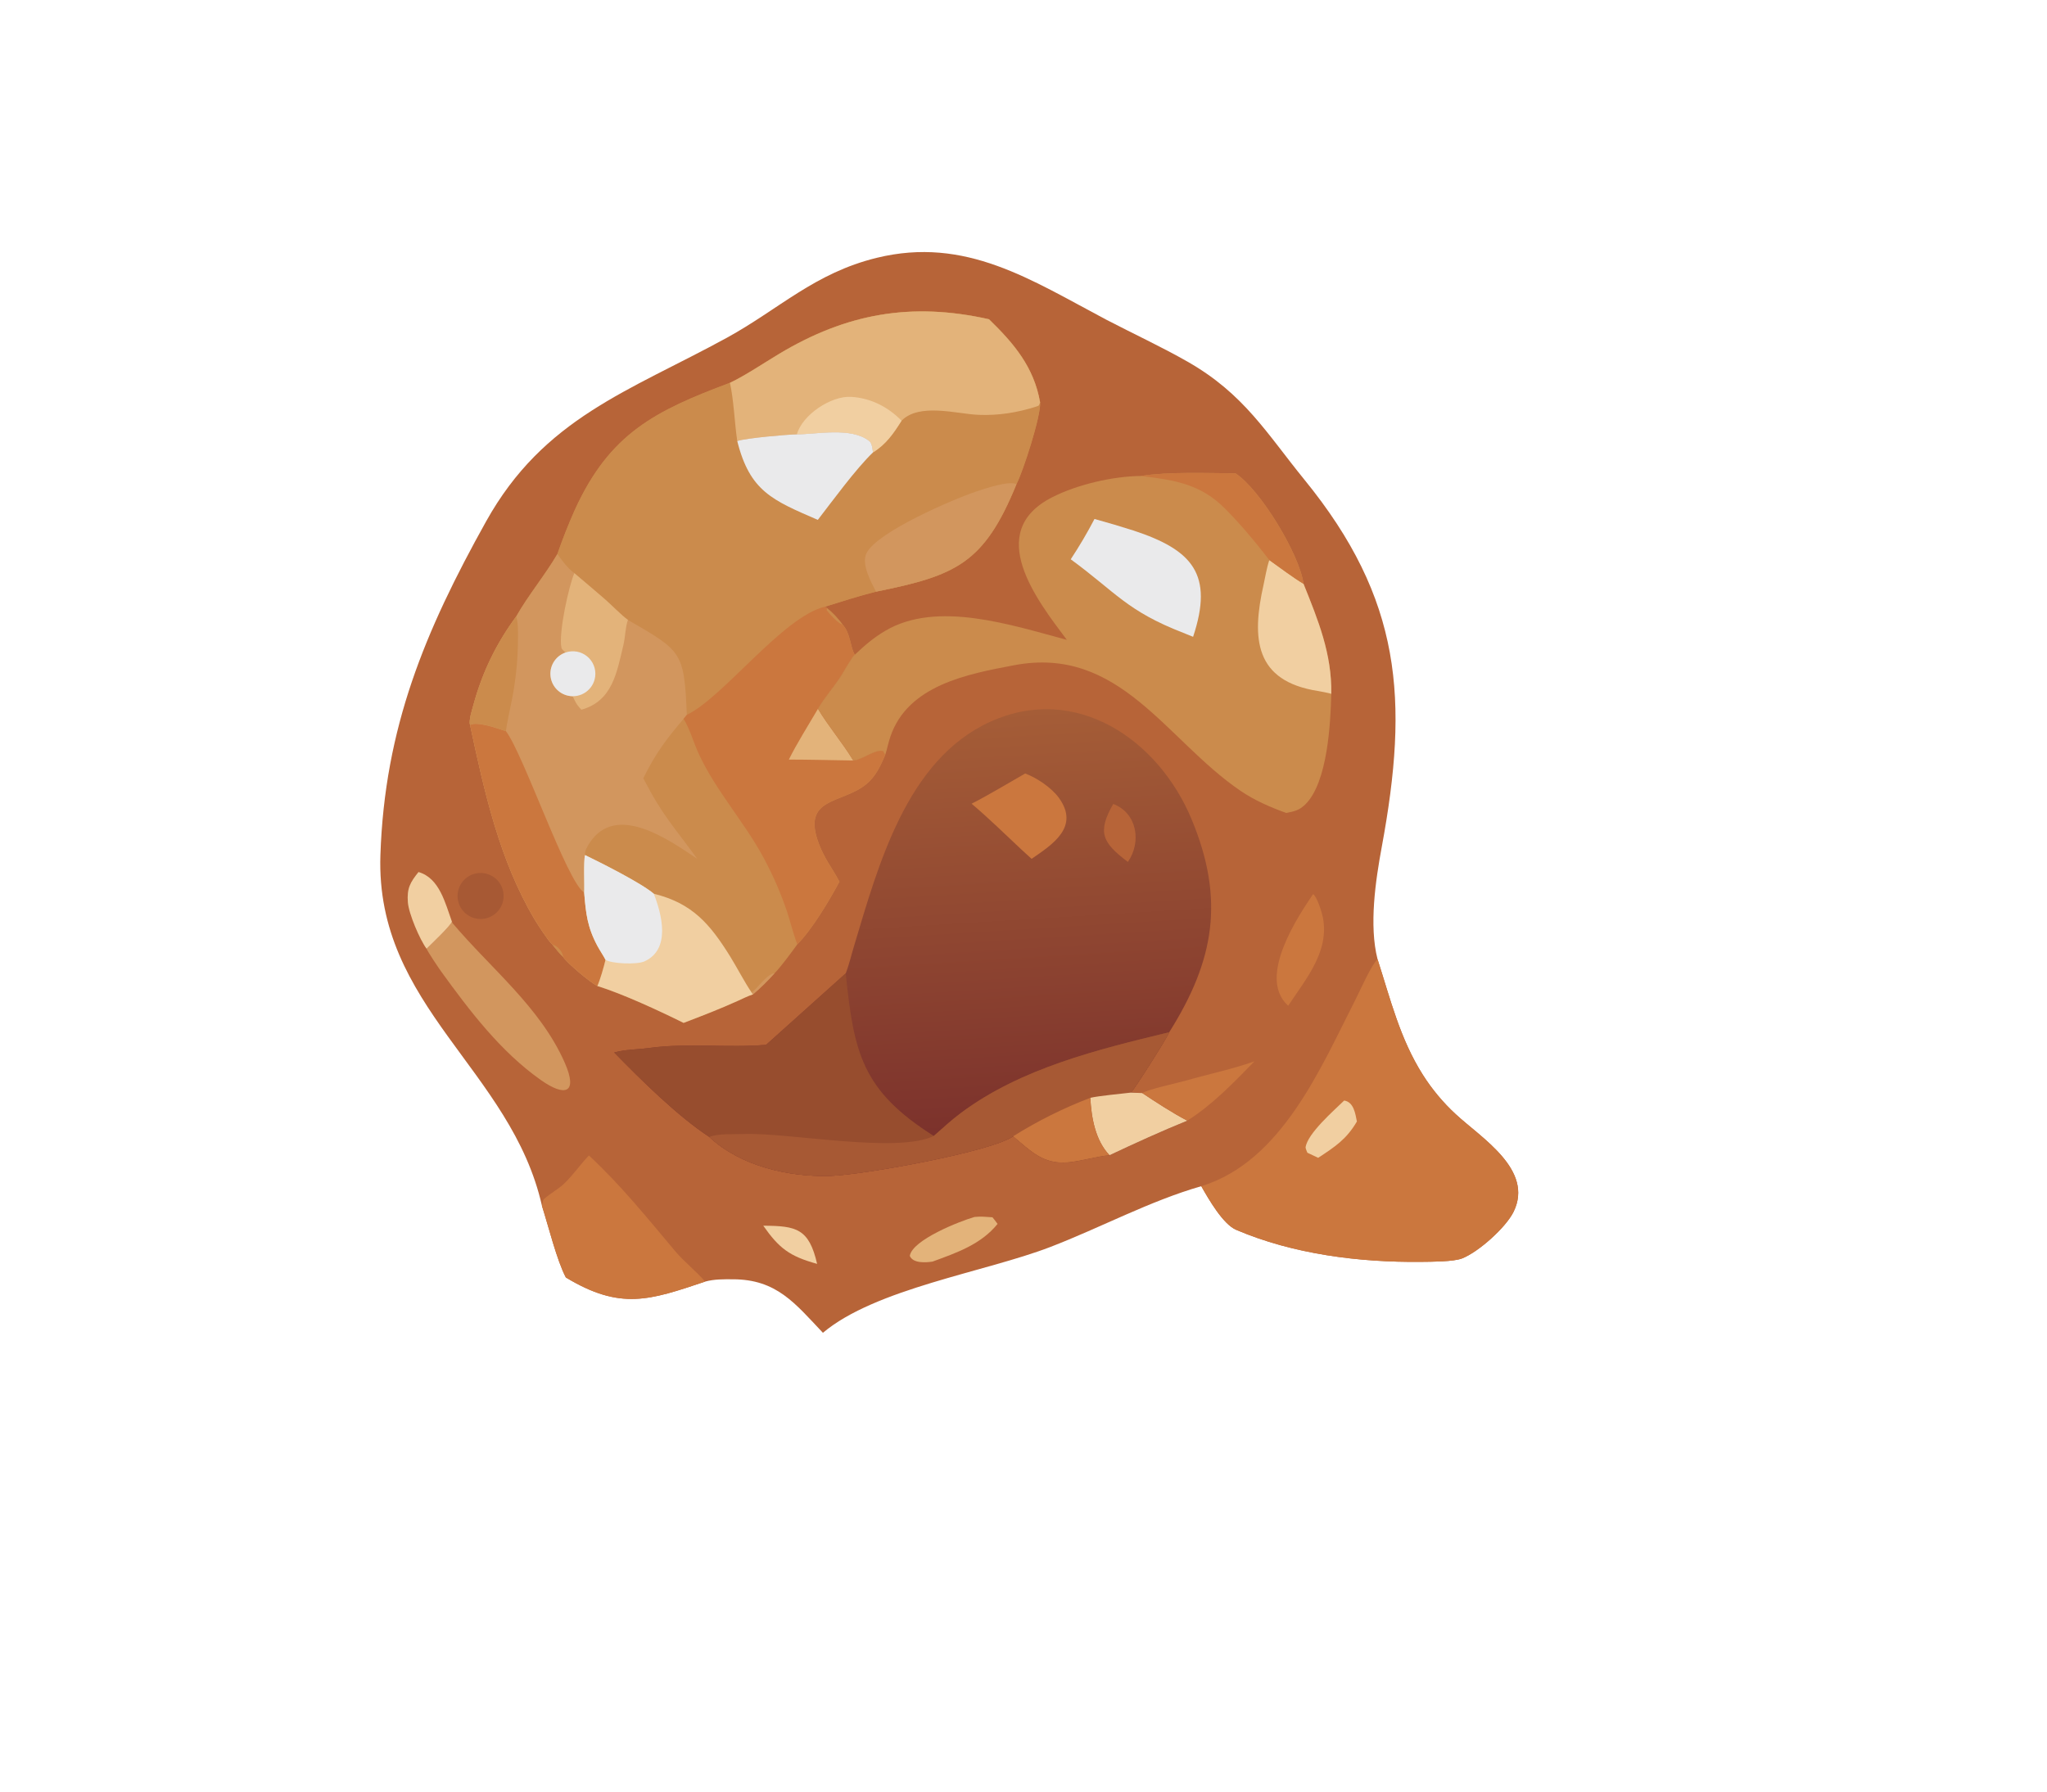 <?xml version="1.0" encoding="utf-8" ?><svg xmlns="http://www.w3.org/2000/svg" xmlns:xlink="http://www.w3.org/1999/xlink" width="636" height="557" viewBox="0 0 636 557"><path fill="#B76438" transform="scale(0.9 0.9)" d="M187.103 416.405C176.561 369.386 129.562 347.608 131.324 295.242C132.805 251.245 146.651 218.004 167.823 180.015C187.716 144.321 217.074 135.127 250.881 116.653C269.045 106.671 281.239 94.259 302.685 89.02C333.395 81.517 355.952 96.668 381.924 110.39C391.205 115.228 400.934 119.723 409.998 124.896C429.535 136.043 437.369 149.743 450.308 165.626C483.964 206.943 486.433 241.491 477.003 292.489C474.896 303.881 472.56 319.527 475.562 331.218C479.99 344.984 483.325 358.718 491.191 371.107C494.362 376.116 498.175 380.688 502.532 384.707C511.331 392.889 529.624 403.914 522.524 418.408C519.875 423.816 510.456 432.277 504.748 434.515C501.777 435.681 494.182 435.664 490.544 435.703C469.238 435.928 446.427 433.065 426.732 424.639C422.178 422.691 417.191 413.963 414.71 409.581C397.039 414.634 379.87 423.933 362.532 430.593C339.981 439.254 302.229 444.941 284.087 460.199C274.488 450.077 268.143 441.736 252.999 441.724C249.726 441.721 246.673 441.642 243.421 442.524C224.244 448.952 214.238 452.49 195.352 441.104C192.261 435.324 189.255 423.096 187.103 416.405Z"/><path fill="#CB773E" transform="scale(0.9 0.9)" d="M414.71 409.581C442.603 401.022 456.011 368.52 468.193 344.634C469.751 341.579 473.481 333.042 475.562 331.218C479.99 344.984 483.325 358.718 491.191 371.107C494.362 376.116 498.175 380.688 502.532 384.707C511.331 392.889 529.624 403.914 522.524 418.408C519.875 423.816 510.456 432.277 504.748 434.515C501.777 435.681 494.182 435.664 490.544 435.703C469.238 435.928 446.427 433.065 426.732 424.639C422.178 422.691 417.191 413.963 414.71 409.581Z"/><path fill="#F1CFA1" transform="scale(0.9 0.9)" d="M464.034 380.005C467.377 380.519 467.91 384.624 468.429 387.238C464.845 393.371 460.905 395.943 455.066 399.78L451.327 398.02C451.183 397.682 450.679 396.455 450.712 396.192C451.313 391.412 460.624 383.331 464.034 380.005Z"/><path fill="#CB773E" transform="scale(0.9 0.9)" d="M203.313 398.971C214.727 409.622 223.205 420.3 233.203 432.144C236.113 435.591 240.589 439.161 243.421 442.524C224.244 448.952 214.238 452.49 195.352 441.104C192.261 435.324 189.255 423.096 187.103 416.405C187.281 415.512 187.319 414.424 187.93 413.889C189.864 412.195 192.755 410.564 194.599 408.84C197.636 406 200.503 401.873 203.313 398.971Z"/><path fill="#CB8B4C" transform="scale(0.9 0.9)" d="M251.985 132.186C256.655 130.058 264.195 125.054 268.893 122.234C292.256 108.208 314.646 104.23 341.417 110.236C350.038 118.594 356.961 126.787 359.064 138.958C359.444 143.471 353.074 163.109 350.899 167.179C339.711 194.579 330.086 198.698 302.414 204.291C296.215 205.852 290.887 207.606 284.805 209.479L285.512 209.987C287.502 211.639 289.285 213.524 290.822 215.603C293.719 218.645 293.566 223.934 295.112 226.06C294.294 226.501 291.254 231.961 290.461 233.215C287.99 237.122 284.641 240.786 282.379 244.744C285.751 250.504 290.988 256.617 294.55 262.593C297.68 262.404 302.162 258.535 304.89 259.327L305.602 260.653C303.965 264.404 302.392 267.981 299.146 270.689C290.748 277.696 276.521 275.064 282.705 291.389C284.697 296.649 287.31 299.769 289.8 304.432C286.232 311.008 280.529 320.713 275.248 326.072C273.346 328.666 269.578 333.874 267.404 336.046C265.093 338.642 262.608 341.08 259.969 343.342C258.33 343.844 256.292 344.861 254.673 345.595C248.531 348.382 242.293 350.781 235.992 353.189C227.771 349.104 214.931 343.136 206.234 340.461C203.676 339.169 195.979 332.666 194.421 330.436C192.974 328.996 191.973 327.73 190.693 326.145C189.458 325.171 185.487 319.017 184.548 317.434C172.456 297.047 167.223 273.492 162.333 250.561C162.307 250.481 162.281 250.402 162.255 250.323C161.787 248.624 163.011 244.984 163.482 243.25C166.509 232.119 171.357 222.164 178.19 212.881C182.231 205.699 188.208 198.518 192.415 191.302C194.207 186.141 196.216 181.058 198.437 176.066C210.502 149.628 226.131 141.867 251.985 132.186Z"/><path fill="#CB8B4C" transform="scale(0.9 0.9)" d="M251.985 132.186C256.655 130.058 264.195 125.054 268.893 122.234C292.256 108.208 314.646 104.23 341.417 110.236C350.038 118.594 356.961 126.787 359.064 138.958C359.444 143.471 353.074 163.109 350.899 167.179C339.711 194.579 330.086 198.698 302.414 204.291C296.215 205.852 290.887 207.606 284.805 209.479C270.32 212.87 249.551 240.964 237.111 246.815C236.179 224.938 235.401 224.869 216.77 214.046C214.479 212.403 211.076 208.847 208.756 206.838C205.277 203.826 201.778 200.883 198.276 197.902C195.799 196.02 194.234 193.789 192.415 191.302C194.207 186.141 196.216 181.058 198.437 176.066C210.502 149.628 226.131 141.867 251.985 132.186Z"/><path fill="#E3B37A" transform="scale(0.9 0.9)" d="M251.985 132.186C256.655 130.058 264.195 125.054 268.893 122.234C292.256 108.208 314.646 104.23 341.417 110.236C350.038 118.594 356.961 126.787 359.064 138.958C358.637 139.98 358.882 140.022 357.722 140.391C351.111 142.489 344.733 143.519 337.764 143.237C330.26 142.934 317.432 139 311.236 145.264C308.495 149.619 305.878 153.442 301.367 156.223C301.23 155.013 301.068 153.08 300.089 152.291C293.948 147.344 281.793 149.978 275.102 149.969C271.641 150.031 257.729 151.242 254.511 152.275C253.592 146.059 253.301 137.914 251.985 132.186Z"/><path fill="#F1CFA1" transform="scale(0.9 0.9)" d="M275.102 149.969C276.976 143.236 286.895 136.597 293.883 137.03C300.638 137.447 306.595 140.519 311.236 145.264C308.495 149.619 305.878 153.442 301.367 156.223C301.23 155.013 301.068 153.08 300.089 152.291C293.948 147.344 281.793 149.978 275.102 149.969Z"/><path fill="#D2965E" transform="scale(0.9 0.9)" d="M302.414 204.291C301.357 202.262 300.284 200.202 299.516 198.044C298.727 195.831 298.044 193.032 299.219 190.836C303.118 183.545 328.857 172.453 337.04 169.7C339.926 168.73 348.309 165.889 350.899 167.179C339.711 194.579 330.086 198.698 302.414 204.291Z"/><path fill="#EAEAEB" transform="scale(0.9 0.9)" d="M275.102 149.969C281.793 149.978 293.948 147.344 300.089 152.291C301.068 153.08 301.23 155.013 301.367 156.223C295.442 161.911 287.482 172.846 282.325 179.511C266.698 172.724 258.863 169.694 254.511 152.275C257.729 151.242 271.641 150.031 275.102 149.969Z"/><path fill="#D2965E" transform="scale(0.9 0.9)" d="M192.415 191.302C194.234 193.789 195.799 196.02 198.276 197.902C201.778 200.883 205.277 203.826 208.756 206.838C211.076 208.847 214.479 212.403 216.77 214.046C235.401 224.869 236.179 224.938 237.111 246.815L235.985 248.212C229.905 255.348 226.259 260.24 222.08 268.722C228.841 281.851 232.503 285.189 240.665 296.503C230.635 289.781 212.589 277.056 203.484 291.14C202.781 292.228 201.733 293.924 201.977 295.253C201.39 297.279 201.81 305.53 201.673 308.186C202.267 315.431 202.744 320.09 206.297 326.711C207.035 328.086 208.482 330.264 209.037 331.405C208.478 333.831 207.21 338.24 206.234 340.461C203.676 339.169 195.979 332.666 194.421 330.436C192.974 328.996 191.973 327.73 190.693 326.145C189.458 325.171 185.487 319.017 184.548 317.434C172.456 297.047 167.223 273.492 162.333 250.561C162.307 250.481 162.281 250.402 162.255 250.323C161.787 248.624 163.011 244.984 163.482 243.25C166.509 232.119 171.357 222.164 178.19 212.881C182.231 205.699 188.208 198.518 192.415 191.302Z"/><path fill="#CB773E" transform="scale(0.9 0.9)" d="M162.255 250.323C164.672 248.931 171.771 251.525 174.658 252.468C180.793 260.565 195.78 304.722 201.673 308.186C202.267 315.431 202.744 320.09 206.297 326.711C207.035 328.086 208.482 330.264 209.037 331.405C208.478 333.831 207.21 338.24 206.234 340.461C203.676 339.169 195.979 332.666 194.421 330.436C192.974 328.996 191.973 327.73 190.693 326.145C189.458 325.171 185.487 319.017 184.548 317.434C172.456 297.047 167.223 273.492 162.333 250.561C162.307 250.481 162.281 250.402 162.255 250.323Z"/><path fill="#CB8B4C" transform="scale(0.9 0.9)" d="M190.693 326.145C192.405 326.489 194.291 328.695 194.421 330.436C192.974 328.996 191.973 327.73 190.693 326.145Z"/><path fill="#E3B37A" transform="scale(0.9 0.9)" d="M198.276 197.902C201.778 200.883 205.277 203.826 208.756 206.838C211.076 208.847 214.479 212.403 216.77 214.046C215.854 216.693 215.875 219.922 215.22 222.673C212.907 232.386 211.406 242.039 200.706 245.058L200.363 244.684C198.862 243.029 198.78 242.604 197.756 240.518C197.154 240.408 196.609 240.309 196.121 240.219C192.721 239.48 190.23 236.57 190.024 233.098C189.818 229.626 191.948 226.441 195.236 225.305C194.775 224.909 193.932 224.203 193.819 223.657C192.747 218.502 196.453 202.054 198.276 197.902Z"/><path fill="#EAEAEB" transform="scale(0.9 0.9)" d="M195.236 225.305C197.776 224.428 200.589 224.927 202.672 226.624C204.755 228.321 205.812 230.975 205.465 233.639C205.185 235.793 204.015 237.73 202.239 238.981C200.463 240.232 198.244 240.681 196.121 240.219C192.721 239.48 190.23 236.57 190.024 233.098C189.818 229.626 191.948 226.441 195.236 225.305Z"/><path fill="#CB8B4C" transform="scale(0.9 0.9)" d="M162.255 250.323C161.787 248.624 163.011 244.984 163.482 243.25C166.509 232.119 171.357 222.164 178.19 212.881C178.88 214.713 178.824 217.977 178.818 220.017C178.828 226.982 178.182 233.933 176.888 240.777C176.308 243.941 174.961 249.575 174.658 252.468C171.771 251.525 164.672 248.931 162.255 250.323Z"/><path fill="#CB773E" transform="scale(0.9 0.9)" d="M284.805 209.479L285.512 209.987C287.502 211.639 289.285 213.524 290.822 215.603C293.719 218.645 293.566 223.934 295.112 226.06C294.294 226.501 291.254 231.961 290.461 233.215C287.99 237.122 284.641 240.786 282.379 244.744C285.751 250.504 290.988 256.617 294.55 262.593C297.68 262.404 302.162 258.535 304.89 259.327L305.602 260.653C303.965 264.404 302.392 267.981 299.146 270.689C290.748 277.696 276.521 275.064 282.705 291.389C284.697 296.649 287.31 299.769 289.8 304.432C286.232 311.008 280.529 320.713 275.248 326.072C274.176 323.476 272.666 317.689 271.687 314.707C269.597 308.538 267.007 302.55 263.941 296.802C257.255 284.054 247.057 273.133 241.05 259.909C239.504 256.505 237.927 251.173 235.985 248.212L237.111 246.815C249.551 240.964 270.32 212.87 284.805 209.479Z"/><path fill="#E3B37A" transform="scale(0.9 0.9)" d="M282.379 244.744C285.751 250.504 290.988 256.617 294.55 262.593C287.09 262.49 279.809 262.28 272.333 262.27C274.83 257.143 279.404 249.818 282.379 244.744Z"/><path fill="#CB8B4C" transform="scale(0.9 0.9)" d="M290.822 215.603C289.43 215.414 286.257 211.876 285.377 210.65L285.512 209.987C287.502 211.639 289.285 213.524 290.822 215.603Z"/><path fill="#F1CFA1" transform="scale(0.9 0.9)" d="M201.977 295.253C207.431 297.896 221.277 304.839 225.71 308.603C239.015 311.865 245.095 319.03 252.104 330.308C254.21 333.696 257.268 339.524 259.431 342.623L259.969 343.342C258.33 343.844 256.292 344.861 254.673 345.595C248.531 348.382 242.293 350.781 235.992 353.189C227.771 349.104 214.931 343.136 206.234 340.461C207.21 338.24 208.478 333.831 209.037 331.405C208.482 330.264 207.035 328.086 206.297 326.711C202.744 320.09 202.267 315.431 201.673 308.186C201.81 305.53 201.39 297.279 201.977 295.253Z"/><path fill="#EAEAEB" transform="scale(0.9 0.9)" d="M201.977 295.253C207.431 297.896 221.277 304.839 225.71 308.603C228.47 315.706 231.686 327.843 222.429 331.97C219.816 333.135 211.081 332.767 209.037 331.405C208.482 330.264 207.035 328.086 206.297 326.711C202.744 320.09 202.267 315.431 201.673 308.186C201.81 305.53 201.39 297.279 201.977 295.253Z"/><path fill="#D2965E" transform="scale(0.9 0.9)" d="M259.431 342.623C261.2 341.815 264.58 336.309 267.404 336.046C265.093 338.642 262.608 341.08 259.969 343.342L259.431 342.623Z"/><defs><linearGradient id="gradient_0" gradientUnits="userSpaceOnUse" x1="358.818" y1="388.931" x2="349.988" y2="245.878"><stop offset="0" stop-color="#7C322C"/><stop offset="1" stop-color="#A55D37"/></linearGradient></defs><path fill="url(#gradient_0)" transform="scale(0.9 0.9)" d="M291.963 336.09L292.1 335.739C293.195 332.849 293.878 329.807 294.779 326.832C303.14 299.043 312.887 262.348 341.848 249.216C371.444 235.796 399.947 255.349 411.4 282.967C422.851 310.581 419.279 331.581 403.638 356.417C402.864 358.416 391.342 376.572 390.403 377.267L394.348 377.422C398.922 380.473 405.018 384.453 409.886 386.943C401.351 390.399 391.382 394.936 383.02 398.886C379.115 399.152 373.12 400.953 368.623 401.332C360.147 402.048 355.941 397.496 349.769 392.347C342.174 397.697 297.964 405.678 286.579 406.024C272.442 406.455 255.68 402.705 244.883 392.583C233.856 385.33 221.304 372.903 212.027 363.408C216.16 362.306 219.988 362.416 224.084 361.857C237.352 360.044 251.319 361.884 264.476 360.764L291.963 336.09Z"/><path fill="#974D2E" transform="scale(0.9 0.9)" d="M291.963 336.09C294.782 363.578 297.555 376.55 322.365 392.236C325.589 389.419 328.33 386.828 331.795 384.25C352.495 368.843 378.911 362.399 403.638 356.417C402.864 358.416 391.342 376.572 390.403 377.267L394.348 377.422C398.922 380.473 405.018 384.453 409.886 386.943C401.351 390.399 391.382 394.936 383.02 398.886C379.115 399.152 373.12 400.953 368.623 401.332C360.147 402.048 355.941 397.496 349.769 392.347C342.174 397.697 297.964 405.678 286.579 406.024C272.442 406.455 255.68 402.705 244.883 392.583C233.856 385.33 221.304 372.903 212.027 363.408C216.16 362.306 219.988 362.416 224.084 361.857C237.352 360.044 251.319 361.884 264.476 360.764L291.963 336.09Z"/><path fill="#A75934" transform="scale(0.9 0.9)" d="M322.365 392.236C325.589 389.419 328.33 386.828 331.795 384.25C352.495 368.843 378.911 362.399 403.638 356.417C402.864 358.416 391.342 376.572 390.403 377.267L394.348 377.422C398.922 380.473 405.018 384.453 409.886 386.943C401.351 390.399 391.382 394.936 383.02 398.886C379.115 399.152 373.12 400.953 368.623 401.332C360.147 402.048 355.941 397.496 349.769 392.347C342.174 397.697 297.964 405.678 286.579 406.024C272.442 406.455 255.68 402.705 244.883 392.583C247.816 391.337 253.293 391.695 256.487 391.562C271.771 390.925 309.737 398.429 322.365 392.236Z"/><path fill="#F1CFA1" transform="scale(0.9 0.9)" d="M390.403 377.267L394.348 377.422C398.922 380.473 405.018 384.453 409.886 386.943C401.351 390.399 391.382 394.936 383.02 398.886C378.106 393.728 376.769 385.9 376.398 379.068C379.086 378.415 387.209 377.639 390.403 377.267Z"/><path fill="#CB773E" transform="scale(0.9 0.9)" d="M349.769 392.347C358.189 387.061 367.108 382.613 376.398 379.068C376.769 385.9 378.106 393.728 383.02 398.886C379.115 399.152 373.12 400.953 368.623 401.332C360.147 402.048 355.941 397.496 349.769 392.347Z"/><path fill="#CB773E" transform="scale(0.9 0.9)" d="M353.913 267.078C357.928 268.568 362.985 271.972 365.516 275.44C372.858 285.5 363.376 291.559 356.129 296.547L352.542 293.266C347.078 288.127 341.09 282.304 335.417 277.509C341.087 274.634 348.294 270.281 353.913 267.078Z"/><path fill="#B76438" transform="scale(0.9 0.9)" d="M384.314 277.59C392.646 280.778 394.105 290.818 389.369 297.608C380.511 290.942 378.73 287.374 384.314 277.59Z"/><path fill="#CB8B4C" transform="scale(0.9 0.9)" d="M393.896 164.342C403.414 162.843 416.57 163.389 426.5 163.435C435.142 169.07 448.675 191.549 450.005 201.587C455.036 214.118 459.822 225.735 459.583 239.559C459.329 249.882 458.31 270.144 450.645 277.731C448.508 279.845 446.78 280.157 444.016 280.703C438.432 278.682 433.079 276.348 428.219 273.04C402.534 255.556 386.546 222.79 350.1 229.695C334.131 232.721 313.401 236.526 307.36 254.402C306.645 256.517 306.252 258.643 305.602 260.653L304.89 259.327C302.162 258.535 297.68 262.404 294.55 262.593C290.988 256.617 285.751 250.504 282.379 244.744C284.641 240.786 287.99 237.122 290.461 233.215C291.254 231.961 294.294 226.501 295.112 226.06C298.525 222.823 301.529 220.224 305.637 217.798C323.562 207.214 349.337 215.894 368.297 220.934C358.023 207.255 339.622 183.699 363.259 171.686C371.908 167.29 384.177 164.442 393.896 164.342Z"/><path fill="#F1CFA1" transform="scale(0.9 0.9)" d="M438.194 193.389C441.715 195.898 446.399 199.428 450.005 201.587C455.036 214.118 459.822 225.735 459.583 239.559C458.548 239.256 456.013 238.753 455.039 238.601C433.143 235.193 432.014 220.505 436.214 201.881C436.806 199.256 437.27 196.088 438.194 193.389Z"/><path fill="#CB773E" transform="scale(0.9 0.9)" d="M393.896 164.342C403.414 162.843 416.57 163.389 426.5 163.435C435.142 169.07 448.675 191.549 450.005 201.587C446.399 199.428 441.715 195.898 438.194 193.389C437.854 192.939 437.511 192.492 437.165 192.048C432.668 186.266 428.172 180.948 423.032 175.74C414.451 167.047 405.453 165.777 393.896 164.342Z"/><path fill="#EAEAEB" transform="scale(0.9 0.9)" d="M377.842 179.196C382.355 180.434 386.842 181.763 391.301 183.183C411.714 189.903 419.042 198.307 411.883 219.883L408.464 218.504C388.979 210.941 385.191 204.494 369.64 193.118C372.608 188.619 375.345 183.973 377.842 179.196Z"/><path fill="#D2965E" transform="scale(0.9 0.9)" d="M156.016 318.23C156.075 318.387 156.134 318.543 156.194 318.7C169.392 334.391 186.503 347.726 194.96 366.936C199.636 377.556 195.083 378.859 186.6 372.844C172.752 363.024 162.127 349.028 152.265 335.396C151.27 334.011 147.806 328.832 147.262 327.59C148.761 326.102 155.616 319.623 156.016 318.23Z"/><path fill="#CB773E" transform="scale(0.9 0.9)" d="M453.315 308.721C454.67 309.645 456.318 314.947 456.663 316.674C459.041 328.558 450.786 338.049 444.748 347.217C444.668 347.17 444.588 347.124 444.508 347.077C433.911 337.228 448.521 315.812 453.315 308.721Z"/><path fill="#CB773E" transform="scale(0.9 0.9)" d="M394.348 377.422C396.564 376.049 406.426 373.977 409.503 373.09C416.932 370.95 425.825 369.057 433.068 366.467C425.91 373.787 418.607 381.437 409.886 386.943C405.018 384.453 398.922 380.473 394.348 377.422Z"/><path fill="#F1CFA1" transform="scale(0.9 0.9)" d="M144.472 301.103C151.748 303.184 153.715 311.912 156.016 318.23C155.616 319.623 148.761 326.102 147.262 327.59C144.978 324.535 141.115 315.566 140.805 311.577C140.422 306.66 141.655 304.636 144.472 301.103Z"/><path fill="#E3B37A" transform="scale(0.9 0.9)" d="M336.417 420.204C338.575 419.959 340.465 420.165 342.627 420.315C343.226 421.031 343.818 421.85 344.382 422.6C338.68 429.682 330.221 432.579 321.931 435.613C319.528 435.989 315.181 436.259 314.08 433.644C314.926 428.133 331.252 421.688 336.417 420.204Z"/><path fill="#A75934" transform="scale(0.9 0.9)" d="M165.912 301.425C168.424 301.426 170.788 302.614 172.287 304.629C173.786 306.644 174.244 309.249 173.523 311.654C172.522 314.988 169.468 317.283 165.986 317.317C161.582 317.359 157.983 313.812 157.963 309.409C157.942 305.005 161.507 301.424 165.912 301.425Z"/><path fill="#F1CFA1" transform="scale(0.9 0.9)" d="M263.496 423.223C274.895 423.277 279.286 424.183 282.084 436.4C272.547 433.779 268.962 431 263.496 423.223Z"/></svg>